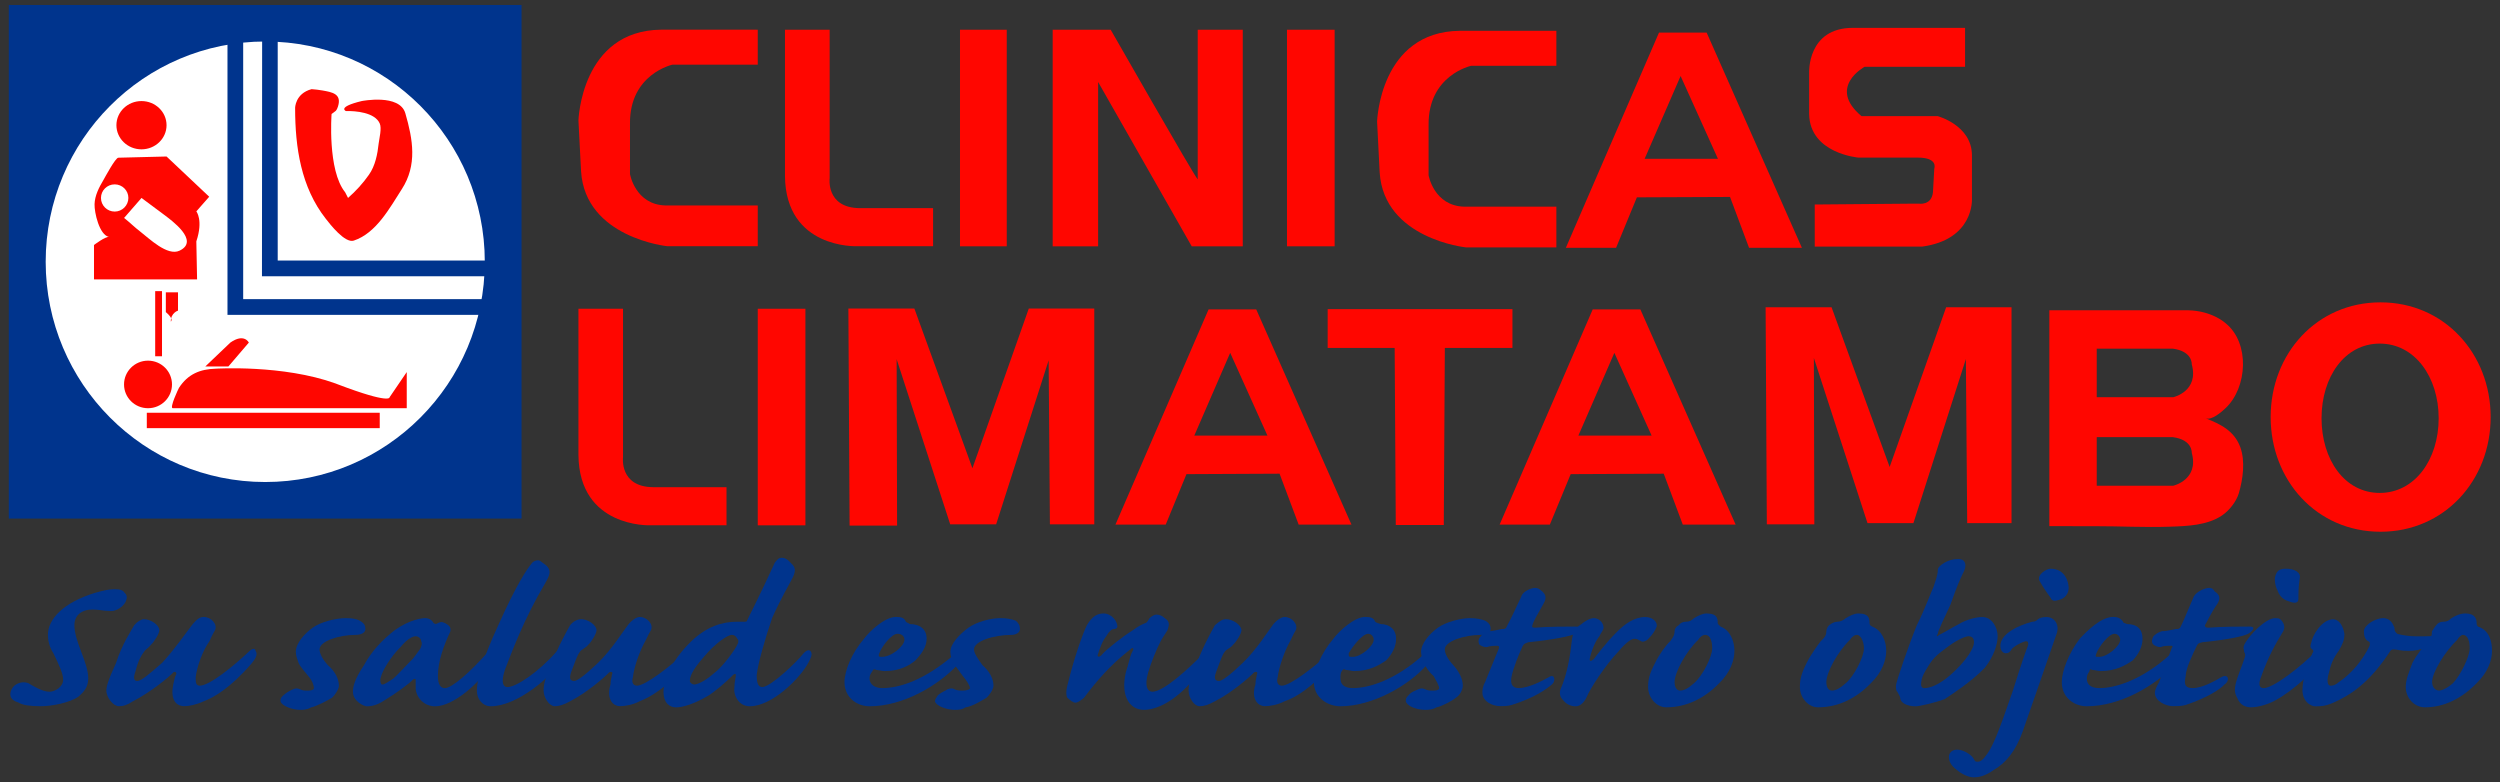 <?xml version="1.0" encoding="utf-8"?>
<!-- Generator: Adobe Illustrator 23.0.0, SVG Export Plug-In . SVG Version: 6.00 Build 0)  -->
<svg version="1.1" id="Capa_1" xmlns="http://www.w3.org/2000/svg" xmlns:xlink="http://www.w3.org/1999/xlink" x="0px" y="0px"
	 viewBox="0 0 495.21 154.93" style="enable-background:new 0 0 495.21 154.93;" xml:space="preserve">
<rect x="0" y="0" width="495.21" height="154.93" fill="#333333" stroke="none"/>
<style type="text/css">
	.st0{clip-path:url(#SVGID_2_);fill:#FF0600;}
	.st1{clip-path:url(#SVGID_2_);fill:#00348D;}
	.st2{clip-path:url(#SVGID_2_);fill:#FFFFFF;}
	.st3{clip-path:url(#SVGID_2_);fill-rule:evenodd;clip-rule:evenodd;fill:#00348D;}
</style>
<g>
	<defs>
		<rect id="SVGID_1_" x="-71.71" y="-39.86" width="638.42" height="217.4"/>
	</defs>
	<clipPath id="SVGID_2_">
		<use xlink:href="#SVGID_1_"  style="overflow:visible;"/>
	</clipPath>
	<path class="st0" d="M150.1,5.89v6.92h-16.9c0,0-8.5,1.85-8.41,11.67v10c0,0,1.03,6.05,7.03,6.22h18.28v8.07h-17.93
		c0,0-16.22-1.67-17.07-14.82l-0.52-10.09c0,0,0.52-17.81,16.38-17.98h18.78"/>
	<path class="st0" d="M308.29,6.11v6.93h-16.9c0,0-8.49,1.84-8.41,11.67v10c0,0,1.03,6.05,7.04,6.23h18.27V49h-17.93
		c0,0-16.21-1.67-17.07-14.83l-0.51-10.09c0,0,0.51-17.8,16.38-17.98h18.78"/>
	<path class="st0" d="M155.5,5.89h8.84v29.38c0,0-0.77,5.87,5.91,5.96h14.58v7.54h-15.18c0,0-13.99,0.53-14.16-13.86V5.89z"/>
	<path class="st0" d="M114.58,61.16h8.83v29.38c0,0-0.77,5.88,5.92,5.96h14.58v7.55h-15.18c0,0-13.98,0.52-14.15-13.87V61.16z"/>
	<polygon class="st0" points="190.16,5.89 190.16,48.26 190.16,48.79 199.42,48.79 199.42,5.89 	"/>
	<path class="st0" d="M208.52,5.89h11.49c0,0,16.38,28.68,17.24,29.65V5.89h8.92v42.9h-10.11l-18.54-32.55v32.55h-9V5.89z"/>
	<rect x="254.93" y="5.89" class="st0" width="9.44" height="42.9"/>
	<rect x="150.1" y="61.16" class="st0" width="9.44" height="42.9"/>
	<path class="st0" d="M338.06,6.46h-9.44l-18.45,42.63h9.95l4.12-10l18.45-0.08l3.77,10.08h10.47L338.06,6.46z M325.78,31.45
		l7.12-16.39l7.39,16.39H325.78z"/>
	<path class="st0" d="M324.93,61.29h-9.44l-18.44,42.63h9.95l4.13-10l18.43-0.09l3.77,10.08h10.47L324.93,61.29z M312.65,86.29
		l7.13-16.4l7.38,16.4H312.65z"/>
	<path class="st0" d="M248.84,61.29h-9.44l-18.45,42.63h9.96l4.11-10l18.44-0.09l3.78,10.08h10.46L248.84,61.29z M236.57,86.29
		l7.11-16.4l7.38,16.4H236.57z"/>
	<path class="st0" d="M389.25,5.51v7.72h-19.9c0,0-7.47,4.04-0.61,9.78h15.1c0,0,6.7,1.8,6.77,7.68v8.77c0,0,0.43,7.98-9.86,9.39
		h-21.28v-8.34l19.65-0.17h0.94c0,0,2.57,0.44,2.83-2.28l0.26-4.65c0,0,0.86-2.19-3.26-2.19h-11.76c0,0-9.6-0.79-9.77-8.59v-8.16
		c0,0-0.43-8.95,8.66-8.95H389.25z"/>
	<polygon class="st0" points="168.29,104.11 168.05,61.11 181.12,61.11 192.62,92.75 203.79,61.11 216.76,61.11 216.76,103.86 
		207.97,103.86 207.72,71.37 197.32,103.86 188.22,103.86 177.61,71.15 177.7,104.11 	"/>
	<polygon class="st0" points="349.98,103.86 349.74,60.86 362.8,60.86 374.31,92.5 385.5,60.86 398.45,60.86 398.45,103.62 
		389.67,103.62 389.41,71.12 379.02,103.62 369.92,103.62 359.3,70.91 359.39,103.86 	"/>
	<polygon class="st0" points="276.26,68.92 262.99,68.92 262.99,61.23 299.59,61.23 299.59,68.92 286.2,68.92 285.99,103.99 
		276.48,103.99 	"/>
	<path class="st0" d="M436.88,82.85c1.24,0.49,3.22-1.3,3.97-2c4.32-4.06,4.87-12.89,0.01-16.82c0,0-2.61-2.46-7.42-2.57h-27.5
		v42.76c3,0,5.99,0.01,8.99,0.01c4.94-0.01,9.89,0.27,14.83,0.1c3.42-0.11,7.5-0.24,10.45-2.27c1.39-0.96,2.78-2.71,3.27-4.37
		c0.81-2.77,1.3-6.31,0.29-9.1C442.57,85.33,439.86,84.02,436.88,82.85 M430.5,96.21h-15.17v-9.62h15.06
		c3.96,0.53,3.76,3.1,3.76,3.1C435.63,95.03,430.5,96.21,430.5,96.21 M430.5,78.68h-15.17v-9.62h15.06c3.96,0.53,3.76,3.1,3.76,3.1
		C435.63,77.5,430.5,78.68,430.5,78.68"/>
	<path class="st0" d="M471.54,59.89c-12.64,0-21.76,10.17-21.76,22.72c0,12.55,9.12,22.72,21.76,22.72
		c12.64,0,21.82-10.17,21.82-22.72C493.35,70.06,484.18,59.89,471.54,59.89 M471.39,97.64c-6.97,0-11.53-6.63-11.53-14.79
		c0-8.16,4.56-14.79,11.53-14.79c6.96,0,11.67,6.63,11.67,14.79C483.06,91.02,478.35,97.64,471.39,97.64"/>
	<rect x="1.74" y="0.99" class="st1" width="101.57" height="101.73"/>
	<path class="st2" d="M96.03,51.85c0,24.1-19.47,43.63-43.49,43.63c-24.02,0-43.49-19.53-43.49-43.63
		c0-24.1,19.46-43.63,43.49-43.63C76.56,8.22,96.03,27.75,96.03,51.85"/>
	<path class="st0" d="M32.99,24.8c0,2.64-2.23,4.78-4.97,4.78c-2.73,0-4.96-2.14-4.96-4.78c0-2.64,2.23-4.78,4.96-4.78
		C30.76,20.02,32.99,22.16,32.99,24.8"/>
	<path class="st0" d="M23.44,31.24l9.55-0.24l8.45,7.97l-2.55,2.9c0,0,1.41,1.74,0,5.94l0.15,7.54H18.62v-6.82
		c0,0,2.27-1.73,2.98-1.59c-1.94-0.4-2.92-4.87-2.87-6.49c0.05-1.71,0.89-3.34,1.74-4.76C20.79,35.13,22.86,31.25,23.44,31.24"/>
	<path class="st2" d="M25.43,39.21c0,1.48-1.22,2.7-2.71,2.7c-1.5,0-2.72-1.21-2.72-2.7c0-1.49,1.22-2.69,2.72-2.69
		C24.21,36.52,25.43,37.72,25.43,39.21"/>
	<path class="st2" d="M24.58,43.17l3.45-3.96c1.49,1.11,2.97,2.21,4.46,3.32c1.43,1.08,7.16,5.17,3.08,7.12
		c-2.4,1.16-6.05-2.44-7.77-3.76C26.68,45.04,25.68,44.03,24.58,43.17"/>
	<path class="st0" d="M61.72,17.66c0.72,0.05,1.45,0.14,2.15,0.26c1.9,0.34,3.87,0.65,3.08,3.17c-0.1,0.31-0.22,0.61-0.43,0.86
		c-0.08,0.11-0.83,0.6-0.84,0.63c0,0-0.85,11.16,2.69,15.51l0.57,1.12c1.54-1.35,2.96-2.9,4.13-4.58c1.27-1.79,1.71-4.1,1.94-6.24
		c0.12-0.99,0.64-2.97,0.21-3.93c-0.97-2.21-4.81-2.51-6.7-2.46c0,0-1.84-0.78,3.12-1.98c0,0,7.52-1.5,8.65,2.42
		c1.51,5.2,2.38,10.26-0.7,15.03c-2.39,3.71-5.05,8.71-9.51,10.19c-1.76,0.58-4.74-3.29-5.54-4.32c-4.92-6.26-6.08-14.15-6.08-21.93
		C58.45,21.42,58.45,18.53,61.72,17.66"/>
	<path class="st0" d="M34.07,76.15c0,2.61-2.13,4.71-4.75,4.71c-2.63,0-4.75-2.11-4.75-4.71c0-2.59,2.12-4.71,4.75-4.71
		C31.95,71.44,34.07,73.55,34.07,76.15"/>
	<rect x="29.08" y="81.76" class="st0" width="46.14" height="3.05"/>
	<path class="st0" d="M34.22,80.86c-0.7,0,1.13-3.88,1.23-4.03c1.76-2.72,4.17-3.71,7.28-3.8c0,0,13.31-0.84,23.74,2.93
		c0.17,0.06,0.33,0.12,0.49,0.19c10.5,3.99,10.21,2.54,10.21,2.54l3.4-4.99v7.16H34.22z"/>
	<rect x="30.74" y="57.67" class="st0" width="1.35" height="12.9"/>
	<path class="st0" d="M33.47,57.91h1.79v3.62c0,0-1.44,0.43-1.43,2.17c0,0,0.73-0.43-0.98-1.88v-3.92"/>
	<polygon class="st1" points="48.17,59.25 48.17,1.97 45.06,1.56 45.06,62.37 101.49,62.37 98.73,59.25 	"/>
	<polygon class="st1" points="101.39,51.61 55.01,51.61 55.01,1.04 51.93,1.04 51.89,54.72 101.39,54.72 	"/>
	<path class="st0" d="M40.67,72.59h4.57l4.05-4.73c0,0-0.92-1.92-3.66,0L40.67,72.59z"/>
	<path class="st3" d="M22.74,116.71c-1.12,0-2.2,0.24-3.87,0.71c-6.36,1.93-9.38,5.24-9.38,8.34c0,0.97,0.27,2.45,1.09,3.64
		c1.12,2.34,1.93,4.03,1.93,5.22c0,1.47-1.63,2.4-2.74,2.4c-1.39,0-3.32-1.2-4.14-1.69c-1.11-0.43-2.2,0-2.77,0.49
		c-0.54,0.48-0.82,1.2-0.82,1.68c0,0.98,0.82,1.42,1.65,1.68c0.82,0.49,2.2,0.71,4.41,0.71c2.2,0,5.79-0.71,7.45-1.91
		c1.11-0.97,1.93-1.9,1.93-3.59c0-1.47-0.55-3.1-1.39-5.28c-0.81-2.12-1.35-3.8-1.35-5.27c0-1.9,1.35-3.1,3.58-3.1
		c1.36,0,2.21,0.28,3.29,0.28c1.66,0.22,3.04-1.19,3.32-1.92c0.28-0.71,0.28-1.2-0.27-1.69C24.4,116.95,23.85,116.71,22.74,116.71"
		/>
	<path class="st3" d="M39.57,135.82c-0.81,0-0.81-0.71-0.81-1.69c0.27-2.12,1.36-5.22,2.74-7.13c0.54-1.25,0.81-1.68,1.09-2.17
		c0.56-1.2-0.82-2.62-2.21-2.62c-0.82,0-1.36,0.44-2.21,1.42c-1.11,1.41-3.58,5-6.06,7.67c-2.74,2.39-4.13,3.59-4.95,3.59
		c-0.57,0-0.84-0.49-0.31-1.96c0.55-2.12,1.12-3.1,1.67-3.81c0.28-0.49,0.84-0.7,1.39-1.41c0.54-0.49,1.66-2.17,1.66-2.88
		c0-0.98-1.66-2.18-3.05-2.18c-0.54,0-1.36,0.49-1.93,1.19c-0.54,0.98-2.47,3.86-3.59,7.45c-1.66,3.59-1.93,4.79-1.93,5.5
		c0,1.41,1.39,3.1,2.48,3.1c0.85,0,1.66-0.23,2.78-0.98c3.32-1.68,7.18-4.79,7.99-5.71c0.27-0.28,0.82,0,0.54,0.48
		c-0.28,0.44-0.28,0.93-0.54,1.9c-0.55,2.61,0.27,4.3,2.2,4.3c0.84,0,2.23-0.23,3.86-0.98c1.93-0.71,5.25-2.62,9.39-7.4
		c0.83-0.98,1.38-1.91,0.83-2.61c0-0.49-0.56-0.49-1.1,0C46.21,132.01,41.5,135.82,39.57,135.82"/>
	<path class="st3" d="M68.52,122.44c-1.93,0-4.94,0.71-6.6,1.91c-1.66,1.2-3.32,3.1-3.32,4.78c0,0.71,0.27,1.42,0.54,2.18
		c0.28,0.71,1.38,1.91,1.93,2.61c0.85,0.98,1.11,1.91,1.11,2.39c0,0.22-0.27,0.49-1.11,0.49c-0.82,0-1.09,0-1.65-0.27
		c-0.55-0.22-0.82-0.22-1.36,0c-0.58,0.27-1.12,0.49-1.93,1.2c-0.57,0.49-0.57,0.76-0.57,1.2c0.31,0.98,2.51,1.68,3.86,1.68
		c0.57,0,1.39,0,2.21-0.49c1.1-0.21,3.31-1.41,4.15-1.91c0.54-0.49,1.35-1.68,1.35-2.39c0-1.41-0.82-2.89-2.2-4.08
		c-1.09-1.2-1.63-2.34-1.63-3.1c0-1.63,3.83-2.88,7.15-2.88c1.11,0,1.93-0.44,1.93-1.14c0-0.76-0.28-1.2-1.12-1.68
		C70.76,122.66,69.91,122.44,68.52,122.44"/>
	<path class="st3" d="M84.24,122.44c-0.54,0-3.02,0.22-6.06,2.4c-2.47,1.9-4.68,4.29-6.07,6.91c-1.94,2.88-2.2,4.35-2.2,5.28
		c0,1.9,2.2,2.88,2.75,2.88c1.38,0,2.5-0.49,3.86-1.42c1.66-0.98,4.7-3.16,5.25-3.86c0.27-0.21,0.57-0.21,0.57,0v1.9
		c0.26,1.96,1.9,3.38,3.84,3.38c3.61,0,8.84-4.57,11.34-8.6c0.54-0.98,0.81-1.9,0.54-2.39c-0.3-0.28-0.84-0.28-1.39,0.21
		c-3.59,4.08-7.18,7.18-8.54,7.18c-0.84,0-1.39-0.7-1.39-2.39c0-2.88,1.12-5.98,2.48-8.87c0-0.43,0.26-0.93-1.09-1.63
		c-0.57-0.27-0.84-0.27-1.39,0c-0.27,0.22-0.57,0.22-0.85,0C85.63,122.93,85.08,122.44,84.24,122.44 M82.34,126.03L82.34,126.03
		c0.55,0,1.09,0.49,1.09,0.98c0.27,0.44,0,1.2-0.27,1.63c-0.27,0.28-1.11,1.69-1.93,2.4c-1.66,1.68-2.5,2.66-3.32,3.37
		c-0.82,0.49-1.66,1.19-2.2,1.19c-0.27,0-0.55-0.7-0.27-1.47c0.27-1.2,1.92-4.02,3.86-5.92C80.68,126.52,81.77,126.03,82.34,126.03"
		/>
	<path class="st3" d="M94.46,136.8c0,1.69,1.12,3.1,2.76,3.1c5.24,0,12.14-5.99,13.81-8.86c0.27-0.93,0.54-1.64,0.27-1.91
		c-0.27-0.49-0.56-0.49-1.12,0c-3.58,4.08-7.99,6.97-9.65,6.97c-0.81,0-1.38-0.77-0.53-3.38c1.38-3.59,3.86-10.28,7.99-17.19
		c1.11-1.91,1.38-2.86-0.54-4.08c-0.28-0.22-0.55-0.47-0.84-0.47c-0.54,0-1.09,0.25-1.36,0.71c-0.84,0.98-3.04,4.3-6.36,11.74
		C95.01,131.74,94.46,135.32,94.46,136.8"/>
	<path class="st3" d="M126.19,135.82c-0.82,0-1.12-0.71-0.82-1.69c0.25-2.12,1.36-5.22,2.45-7.13c0.58-1.25,0.84-1.68,1.12-2.17
		c0.57-1.2-0.82-2.62-2.21-2.62c-0.54,0-1.36,0.44-2.21,1.42c-1.11,1.41-3.31,5-6.06,7.67c-2.5,2.39-4.13,3.59-4.7,3.59
		c-0.82,0-1.09-0.49-0.55-1.96c0.82-2.12,1.11-3.1,1.66-3.81c0.27-0.49,1.09-0.7,1.66-1.41c0.55-0.49,1.63-2.17,1.63-2.88
		c0-0.98-1.63-2.18-3.02-2.18c-0.82,0-1.66,0.49-2.21,1.19c-0.54,0.98-2.22,3.86-3.59,7.45c-1.66,3.59-1.66,4.79-1.66,5.5
		c0,1.41,1.13,3.1,2.21,3.1c0.82,0,1.66-0.23,3.04-0.98c3.29-1.68,6.88-4.79,7.72-5.71c0.55-0.28,0.82,0,0.55,0.48
		c0,0.44-0.27,0.93-0.27,1.9c-0.82,2.61,0.27,4.3,1.92,4.3c0.82,0,2.5-0.23,3.86-0.98c1.93-0.71,5.25-2.62,9.65-7.4
		c0.85-0.98,1.11-1.91,0.85-2.61c-0.28-0.49-0.85-0.49-1.12,0C132.8,132.01,127.82,135.82,126.19,135.82"/>
	<path class="st3" d="M146.04,123.15c-3.02,0-6.07,0.97-9.09,3.86c-4.15,4.03-5.52,7.89-5.52,10.01c0,2.39,1.36,3.1,2.47,3.1
		c1.37,0,3.59-0.7,6.07-2.13c1.39-0.75,3.86-2.88,5.25-4.3c0.26-0.26,0.54-0.26,0.54,0c0,0.71-0.28,1.2-0.28,2.4
		c-0.26,1.63,0.84,3.81,3.04,3.81c4.41,0,9.92-5.5,11.59-8.6c0.54-0.98,0.82-1.68,0.54-2.18c-0.26-0.49-0.84-0.49-1.65,0.49
		c-1.09,1.42-6.34,6.48-7.99,6.48c-0.84,0-1.12-0.77-1.12-2.4c0.28-2.39,1.66-7.17,3.05-11.26c1.93-4.29,3.31-6.46,4.13-8.12
		c0.54-1.19,0.54-1.9-0.27-2.64c-0.81-0.94-1.39-1.19-1.93-1.19c-0.57,0-0.82,0.25-1.39,0.96c-0.53,1.22-3.01,6.47-5.51,11.49
		c0,0.22-0.28,0.22-0.55,0.22H146.04z M144.95,125.76L144.95,125.76c0.54,0,0.82,0.27,1.09,0.76c0.29,0.21,0.29,0.71,0,1.19
		c-0.27,0.71-2.75,4.3-4.68,5.71c-1.93,1.68-3.31,2.17-3.86,2.17c-0.26,0-0.85-0.27-0.85-0.7c0-0.76,0.3-1.96,2.78-4.78
		C141.64,127.45,144.11,125.76,144.95,125.76"/>
	<path class="st3" d="M167.28,135.11c0,3.1,2.5,4.79,4.97,4.79c6.63,0,13.54-4.08,17.37-8.16c0.84-0.92,1.12-1.91,0.84-2.13
		c-0.26-0.49-0.84-0.49-1.39,0c-5.78,5-10.74,6.69-14.35,6.69c-1.36,0-2.48-0.7-2.48-1.9c0-0.71,0.27-0.98,0.57-1.47
		c0.26-0.43,0.26-0.43,0.82-0.22c0.27,0,1.09,0.22,1.65,0.22c3.04,0,4.95-1.19,6.06-2.12c1.11-1.2,2.21-2.61,2.21-4.3
		c0-1.91-1.39-2.89-3.32-2.89c-0.26-0.22-0.53-0.22-0.81-0.49c-0.27-0.71-0.82-0.93-1.93-0.93c-2.21,0-5.25,2.83-6.33,4.31
		C168.66,129.4,167.28,132.93,167.28,135.11 M174.72,130.11L174.72,130.11c-0.55,0-0.82,0-0.55-0.71c0.55-1.46,2.47-3.86,3.6-3.86
		c0.84,0,1.39,0.49,1.39,1.19C179.15,127.93,176.64,130.11,174.72,130.11"/>
	<path class="st3" d="M198.18,122.44c-1.93,0-4.68,0.71-6.37,1.91c-1.62,1.2-3.56,3.1-3.56,4.78c0,0.71,0.28,1.42,0.55,2.18
		c0.55,0.71,1.39,1.91,1.93,2.61c0.82,0.98,1.39,1.91,1.39,2.39c0,0.22-0.57,0.49-1.39,0.49c-0.54,0-1.12,0-1.67-0.27
		c-0.27-0.22-0.82-0.22-1.38,0c-0.28,0.27-1.09,0.49-1.91,1.2c-0.29,0.49-0.57,0.76-0.57,1.2c0.28,0.98,2.48,1.68,3.86,1.68
		c0.85,0,1.39,0,2.21-0.49c1.38-0.21,3.32-1.41,4.15-1.91c0.55-0.49,1.37-1.68,1.37-2.39c0-1.41-0.82-2.89-2.2-4.08
		c-0.85-1.2-1.66-2.34-1.66-3.1c0-1.63,3.86-2.88,7.45-2.88c0.81,0,1.65-0.44,1.65-1.14c0-0.76-0.27-1.2-0.84-1.68
		C200.39,122.66,199.57,122.44,198.18,122.44"/>
	<path class="st3" d="M218.6,121.52c-1.1,0-2.2,0.43-3.31,2.33c-0.82,1.69-2.48,6.26-3.87,11.97c-0.27,0.98-0.27,1.9,0,2.39
		c0.55,0.5,1.12,0.98,1.66,0.98c0.27,0,0.82-0.27,1.65-0.98c2.47-3.31,5.26-6.47,8.55-9.08c0.85-0.7,1.11-0.92,1.11-0.7
		c0.26,0,0,0.49-0.26,0.97c-0.3,0.71-0.58,2.13-1.13,3.81c-1.08,4.78,0.83,7.4,3.6,7.4s7.45-2.12,12.12-9.08
		c0.84-1.2,0.84-1.91,0.57-2.4c0-0.21-0.57,0-0.84,0.27c-3.29,3.32-8,7.62-10.2,7.62c-0.82,0-1.65-0.93-0.82-3.81
		c0.55-1.91,1.64-4.57,2.48-6.2c0.53-0.98,1.08-1.68,1.35-2.17c0.3-0.98,0.57-1.69-0.54-2.4c-0.54-0.49-1.09-0.7-1.65-0.7
		c-0.55,0-1.09,0.48-1.36,0.7c-0.28,0.49-0.58,0.98-0.84,0.98c-0.54,0.22-1.11,0.44-2.48,1.42c-1.93,1.19-5.25,3.8-6.07,4.78
		c-0.54,0.71-1.12,0.49-0.84,0c0.3-0.98,0.84-2.61,1.65-3.59c0.54-0.98,1.11-1.41,1.39-1.41c0.55,0,0.82-0.27,0.82-0.49
		C221.35,123.15,220.26,121.52,218.6,121.52"/>
	<path class="st3" d="M253.93,135.82c-0.84,0-1.12-0.71-0.84-1.69c0.27-2.12,1.38-5.22,2.47-7.13c0.57-1.25,0.84-1.68,1.11-2.17
		c0.54-1.2-0.84-2.62-2.2-2.62c-0.54,0-1.38,0.44-2.23,1.42c-1.09,1.41-3.29,5-6.07,7.67c-2.47,2.39-4.13,3.59-4.67,3.59
		c-0.84,0-1.12-0.49-0.54-1.96c0.82-2.12,1.08-3.1,1.63-3.81c0.27-0.49,1.12-0.7,1.66-1.41c0.58-0.49,1.66-2.17,1.66-2.88
		c0-0.98-1.66-2.18-3.05-2.18c-0.82,0-1.36,0.49-2.2,1.19c-0.55,0.98-2.2,3.86-3.57,7.45c-1.65,3.59-1.65,4.79-1.65,5.5
		c0,1.41,1.09,3.1,2.2,3.1c0.82,0,1.66-0.23,3.02-0.98c3.31-1.68,6.9-4.79,7.74-5.71c0.55-0.28,0.81,0,0.55,0.48
		c0,0.44-0.27,0.93-0.27,1.9c-0.85,2.61,0.27,4.3,1.92,4.3c0.82,0,2.48-0.23,3.87-0.98c2.2-0.71,5.22-2.62,9.66-7.4
		c0.81-0.98,1.09-1.91,0.81-2.61c-0.27-0.49-0.81-0.49-1.09,0C260.53,132.01,255.56,135.82,253.93,135.82"/>
	<path class="st3" d="M260.26,135.11c0,3.1,2.75,4.79,5.25,4.79c6.32,0,13.5-4.08,17.09-8.16c0.82-0.92,1.09-1.91,0.82-2.13
		c-0.27-0.49-0.82-0.49-1.38,0c-5.5,5-10.75,6.69-14.06,6.69c-1.66,0-2.46-0.7-2.46-1.9c0-0.71,0-0.98,0.26-1.47
		c0.26-0.43,0.54-0.43,0.81-0.22c0.57,0,1.12,0.22,1.66,0.22c3.04,0,4.97-1.19,6.33-2.12c1.12-1.2,1.96-2.61,1.96-4.3
		c0-1.91-1.39-2.89-3.05-2.89c-0.54-0.22-0.83-0.22-1.11-0.49c-0.27-0.71-0.81-0.93-1.93-0.93c-2.2,0-5.23,2.83-6.32,4.31
		C261.64,129.4,260.26,132.93,260.26,135.11 M267.98,130.11L267.98,130.11c-0.82,0-0.82,0-0.82-0.71c0.82-1.46,2.75-3.86,3.86-3.86
		c0.55,0,1.09,0.49,1.09,1.19C272.11,127.93,269.63,130.11,267.98,130.11"/>
	<path class="st3" d="M291.14,122.44c-1.66,0-4.68,0.71-6.34,1.91c-1.65,1.2-3.31,3.1-3.31,4.78c0,0.71,0.26,1.42,0.55,2.18
		c0.26,0.71,1.11,1.91,1.95,2.61c0.54,0.98,1.08,1.91,1.08,2.39c0,0.22-0.28,0.49-1.08,0.49c-0.85,0-1.11,0-1.69-0.27
		c-0.54-0.22-0.81-0.22-1.36,0c-0.54,0.27-1.39,0.49-1.93,1.2c-0.54,0.49-0.54,0.76-0.54,1.2c0.27,0.98,2.2,1.68,3.83,1.68
		c0.58,0,1.4,0,2.24-0.49c1.09-0.21,3.32-1.41,3.85-1.91c0.82-0.49,1.37-1.68,1.37-2.39c0-1.41-0.82-2.89-1.9-4.08
		c-1.12-1.2-1.67-2.34-1.67-3.1c0-1.63,3.87-2.88,7.17-2.88c1.1,0,1.91-0.44,1.91-1.14c0-0.76-0.27-1.2-1.09-1.68
		C293.36,122.66,292.53,122.44,291.14,122.44"/>
	<path class="st3" d="M300.82,136.3c-1.38,0-1.69-0.98-1.38-2.39c0.28-1.41,1.38-4.3,2.2-5.98c0.27-0.49,0.55-0.49,1.08-0.71
		c4.98-0.5,8.3-1.2,9.38-1.69c0.84-0.49,1.39-1.42,0-1.42c-1.36,0-5.52,0-8,0.22c-0.27,0-0.82,0-0.54-0.49
		c0-0.44,1.09-2.33,2.2-4.29c0.55-0.96,0.55-1.66-0.27-2.4c-0.54-0.46-0.83-0.7-1.39-0.7c-0.82,0-2.47,0.7-2.74,1.68
		c-0.55,1.2-2.47,5.27-2.77,5.71c-0.28,0.76-0.54,0.76-1.1,0.76c-1.12,0.22-1.93,0.43-2.5,0.43c-0.82,0.28-1.36,0.49-1.64,0.98
		c-0.57,0.49-0.57,1.2-0.29,1.69c0.29,0.22,0.85,0.49,1.39,0.49c0.82-0.27,1.66-0.27,1.93-0.27c0.54,0,0.54,0,0.54,0.49
		c-0.27,0.7-2.2,5.27-2.74,6.69c-0.54,0.98-0.54,1.68-0.54,2.12c0,1.68,1.93,2.66,3.56,2.66c0.57,0,1.39,0,2.22-0.23
		c4.68-1.47,6.88-3.15,8-4.08c0.82-0.7,0.54-2.17-0.57-1.47C305.5,134.89,302.72,136.3,300.82,136.3"/>
	<path class="st3" d="M325.92,122.22c-2.23,0-4.16,1.42-5.79,3.11c-1.93,1.91-3.89,4.51-4.43,5.22c-0.55,0.49-0.81,0.49-0.81,0
		c0.27-1.42,1.08-3.54,1.93-4.52c0.27-0.7,0.82-1.19,0.82-1.68c0-0.93-0.82-1.91-1.93-1.91c-0.81,0-1.93,0.71-2.47,1.2
		c-1.12,0.71-1.67,1.2-1.93,3.59c-0.26,2.39-0.81,6.2-2.2,9.3c-0.3,0.98,0,1.68,0.55,2.18c0.54,0.71,1.39,1.2,2.47,1.2
		c0.84,0,1.65-0.71,2.2-1.91c0.58-1.46,3.63-6.25,6.37-9.08c1.39-1.68,2.47-2.39,3.02-2.39c0.57,0,0.84,0.21,1.38,0.49
		c0.3,0.22,1.11,0,1.66-0.76c0.54-0.49,1.12-1.41,1.39-2.12C328.39,123.15,327.27,122.22,325.92,122.22"/>
	<path class="st3" d="M326.46,136.09c0,2.12,1.65,4.02,3.59,4.02c4.13,0,7.73-1.9,10.5-4.79c2.2-2.12,3.01-4.51,3.01-6.41
		s-0.82-4.08-2.74-4.79c-0.27-0.27-0.57-0.49-0.57-0.7c0-0.76,0-1.9-2.2-1.9c-0.81,0-1.65,0.43-2.48,0.92
		c-0.55,0.49-0.85,0.71-1.66,0.71c-0.56,0-1.09,0.27-1.39,0.7c-0.54,0.27-0.81,0.76-0.81,1.19c0,0.98-0.57,1.47-0.84,1.96
		c-0.82,0.71-2.2,2.61-3.01,4.29C326.73,133.43,326.46,134.62,326.46,136.09 M331.71,135.11L331.71,135.11c0-1.9,2.2-5.99,4.68-8.38
		c0.27-0.49,0.84-0.97,1.39-0.97c1.08,0,1.38,1.47,1.38,2.66c0,1.69-1.93,5.49-3.59,6.9c-1.11,0.98-1.93,1.47-2.75,1.47
		C332.25,136.8,331.71,136.3,331.71,135.11"/>
	<path class="st3" d="M356.53,136.09c0,2.12,1.66,4.02,3.59,4.02c4.13,0,7.72-1.9,10.47-4.79c2.2-2.12,3.04-4.51,3.04-6.41
		s-0.85-4.08-2.77-4.79c-0.54-0.27-0.54-0.49-0.54-0.7c0-0.76,0-1.9-2.21-1.9c-0.81,0-1.65,0.43-2.47,0.92
		c-0.57,0.49-1.12,0.71-1.66,0.71c-0.54,0-1.12,0.27-1.66,0.7c-0.28,0.27-0.55,0.76-0.55,1.19c0,0.98-0.57,1.47-1.11,1.96
		c-0.54,0.71-1.94,2.61-2.78,4.29C356.8,133.43,356.53,134.62,356.53,136.09 M361.77,135.11L361.77,135.11
		c0-1.9,2.21-5.99,4.68-8.38c0.28-0.49,0.84-0.97,1.38-0.97c0.81,0,1.39,1.47,1.39,2.66c0,1.69-1.93,5.49-3.59,6.9
		c-1.12,0.98-1.93,1.47-2.78,1.47C362.32,136.8,361.77,136.3,361.77,135.11"/>
	<path class="st3" d="M392.66,122.22c-1.09,0-3.05,0.44-4.67,1.42c-1.39,0.71-3.32,1.9-3.87,2.12c-0.57,0.49-0.57,0.27-0.27-0.22
		c0-0.49,1.36-3.32,2.48-5.71c1.36-3.86,1.93-5.06,2.47-6.22c1.09-1.93,0.27-2.88-0.81-2.88c-1.12,0-1.94,0.24-2.78,0.71
		c-0.82,0.49-1.36,0.97-1.36,1.44c0,1.19-0.57,2.39-0.84,3.35c-0.28,0.49-1.66,4.32-3.32,7.63c-1.66,4.08-4.13,11.26-4.13,11.97
		c0,0.48,0,0.98,0.27,1.2c0.26,0.49,0.57,0.97,0.57,1.19c0,0.98,1.36,1.69,3.02,1.69c0.81,0,3.86-0.71,5.79-1.42
		c1.11-0.76,5.24-3.37,7.99-6.26c1.66-2.12,2.5-4.51,2.5-6.2C395.71,124.34,394.59,122.22,392.66,122.22 M380.53,135.6L380.53,135.6
		c0-1.47,0.82-2.66,1.39-3.58c1.09-1.9,2.2-2.62,4.14-4.08c1.64-1.2,3.29-1.91,3.84-1.91c0.84,0,1.11,0.49,1.11,1.2
		c0,1.68-2.74,5-5.52,7.18c-1.63,1.19-3.05,1.9-4.4,1.9C380.81,136.3,380.53,136.09,380.53,135.6"/>
	<path class="st3" d="M406.17,112.65c-0.81,0-2.74,1.2-2.19,2.39c0.54,0.93,0.8,1.42,2.19,3.35c0.3,0.71,0.84,0.71,1.66,0.45
		c1.12-0.24,1.94-1.19,1.94-2.38C409.77,115.52,409.22,112.65,406.17,112.65 M405.36,122.22L405.36,122.22
		c-0.85,0-1.38,0.22-1.67,0.44c-0.27,0.27-0.54,0.49-1.11,0.49c-2.75,0.7-6.34,2.39-6.34,4.78c0,0.98,0.55,1.47,1.09,1.47
		c0.56,0,0.85-0.27,1.11-0.76c0.28-0.43,1.39-1.19,2.78-1.63c0.54,0,0.54,0.22,0.54,0.71c-0.54,1.41-1.39,3.81-3.04,9.08
		c-3.02,8.8-4.14,11.48-5.52,13.1c-0.54,0.77-1.09,0.98-1.36,0.98c-0.57,0-0.57,0-0.84-0.49c-0.27-0.7-1.93-1.9-3.31-1.9
		c-1.09,0-1.64,0.7-1.64,1.41c0,0.77,0.27,1.69,1.64,2.66c0.83,0.72,2.2,1.42,3.31,1.42c0.84,0,2.2-0.22,3.86-1.42
		c2.48-1.41,4.41-3.8,5.8-7.66c1.12-3.1,4.97-14.35,6.64-19.14C408.1,123.85,407.02,122.22,405.36,122.22"/>
	<path class="st3" d="M408.41,135.11c0,3.1,2.47,4.79,4.95,4.79c6.63,0,13.51-4.08,17.38-8.16c0.54-0.92,0.84-1.91,0.54-2.13
		c-0.25-0.49-0.82-0.49-1.36,0c-5.52,5-10.77,6.69-14.06,6.69c-1.69,0-2.5-0.7-2.5-1.9c0-0.71,0.26-0.98,0.54-1.47
		c0-0.43,0.27-0.43,0.54-0.22c0.58,0,1.12,0.22,1.69,0.22c3.02,0,4.95-1.19,6.34-2.12c1.11-1.2,1.93-2.61,1.93-4.3
		c0-1.91-1.12-2.89-3.04-2.89c-0.54-0.22-0.82-0.22-0.82-0.49c-0.54-0.71-1.12-0.93-1.93-0.93c-2.48,0-5.25,2.83-6.64,4.31
		C409.77,129.4,408.41,132.93,408.41,135.11 M415.85,130.11L415.85,130.11c-0.84,0-0.84,0-0.58-0.71c0.58-1.46,2.48-3.86,3.59-3.86
		c0.54,0,1.12,0.49,1.12,1.19C419.99,127.93,417.48,130.11,415.85,130.11"/>
	<path class="st3" d="M434.32,136.3c-1.67,0-1.67-0.98-1.37-2.39c0-1.41,1.37-4.3,2.2-5.98c0.27-0.49,0.27-0.49,1.08-0.71
		c4.98-0.5,8.3-1.2,9.11-1.69c0.82-0.49,1.66-1.42,0.27-1.42c-1.66,0-5.52,0-8,0.22c-0.54,0-0.84,0-0.84-0.49
		c0.3-0.44,1.12-2.33,2.49-4.29c0.55-0.96,0.55-1.66-0.56-2.4c-0.28-0.46-0.54-0.7-1.09-0.7c-0.84,0-2.47,0.7-3.04,1.68
		c-0.55,1.2-2.2,5.27-2.47,5.71c-0.28,0.76-0.55,0.76-1.09,0.76c-1.12,0.22-1.97,0.43-2.78,0.43c-0.81,0.28-1.11,0.49-1.65,0.98
		c-0.27,0.49-0.54,1.2,0,1.69c0.26,0.22,0.84,0.49,1.39,0.49c0.55-0.27,1.36-0.27,1.93-0.27c0.54,0,0.54,0,0.27,0.49
		c-0.27,0.7-1.93,5.27-2.48,6.69c-0.56,0.98-0.85,1.68-0.85,2.12c0,1.68,2.2,2.66,3.59,2.66c0.82,0,1.67,0,2.5-0.23
		c4.41-1.47,6.88-3.15,7.72-4.08c1.09-0.7,0.82-2.17-0.57-1.47C438.72,134.89,436.25,136.3,434.32,136.3"/>
	<path class="st3" d="M452.81,112.65c-1.39,0-1.93,0.47-2.21,1.9c0,1.2,0.27,1.91,0.54,2.39c0.27,0.96,1.12,1.9,2.2,2.15
		c1.11,0.46,1.94,0.46,1.94-0.49c0-1.19,0-2.39,0.26-4.05C455.82,113.36,454.47,112.65,452.81,112.65 M445.9,140.11L445.9,140.11
		c0.85,0,1.96-0.21,3.31-0.7c3.33-1.2,8.29-5.5,10.5-8.37c0.81-1.2,0.81-1.91,0.54-2.4c0-0.21-0.54-0.21-1.4,0.28
		c-3.04,3.1-8.53,7.39-10.48,7.39c-0.81,0-1.09-0.71-0.51-2.17c1.35-3.81,2.74-6.42,4.4-9.08c0.54-0.93,0-1.9-0.57-2.39
		c-0.28-0.22-0.55-0.22-1.09-0.22c-1.65,0-4.97,3.1-6.06,5.28c-0.3,0.71,0,0.92,0,1.41c0.27,0.49,0.27,0.71,0,1.42
		c-0.3,0.98-1.39,3.59-1.67,4.78c-0.27,1.2-0.27,1.91,0.28,2.88C443.7,139.67,444.81,140.11,445.9,140.11"/>
	<path class="st3" d="M472.11,122.44c-1.66,0-3.86,1.42-3.86,2.61c0,0.98,0.27,1.68,0.85,1.96c0.55,0.22,0.27,0.71,0.27,0.93
		c-1.39,2.88-3.58,5.49-6.09,7.18c-0.54,0.49-1.09,0.71-1.64,0.71c-0.56,0-0.84-0.93-0.3-2.61c0.3-1.47,0.85-2.89,1.93-4.3
		c0.84-1.47,1.12-2.18,1.12-3.37c-0.28-1.69-1.12-2.88-2.21-2.88c-2.21,0-4.14,3.1-4.4,4.79c-0.28,0.76,0,0.98,0.26,1.19
		c0.28,0.28,0.28,0.28,0,0.76c-1.38,3.54-1.93,5.71-1.93,6.69c-0.3,2.83,1.66,3.81,2.48,3.81c1.11,0,1.93,0,3.59-0.71
		c3.31-1.47,7.17-3.86,11.31-10.27c0.26-0.28,0.26-0.28,0.82-0.28c0.57,0,1.11,0.28,2.77,0.28c2.77,0,4.98-1.2,6.33-2.18
		c0.57-0.49,0.57-1.41-0.54-0.97c-0.54,0.27-2.2,0.27-4.13,0.27c-1.66,0-3.05-0.27-3.86-0.49c-0.57-0.49-0.57-0.7-0.57-1.2
		C474.03,123.64,473.5,122.44,472.11,122.44"/>
	<path class="st3" d="M476.54,136.09c0,2.12,1.63,4.02,3.83,4.02c3.89,0,7.44-1.9,10.22-4.79c2.2-2.12,3.04-4.51,3.04-6.41
		s-0.57-4.08-2.77-4.79c-0.28-0.27-0.28-0.49-0.28-0.7c0-0.76-0.27-1.9-2.2-1.9c-1.11,0-1.94,0.43-2.78,0.92
		c-0.54,0.49-0.82,0.71-1.63,0.71c-0.57,0-1.12,0.27-1.39,0.7c-0.27,0.27-0.53,0.76-0.84,1.19c0,0.98-0.27,1.47-0.82,1.96
		c-0.58,0.71-2.2,2.61-3.05,4.29C477.08,133.43,476.54,134.62,476.54,136.09 M481.76,135.11L481.76,135.11c0-1.9,2.5-5.99,4.98-8.38
		c0.27-0.49,0.81-0.97,1.08-0.97c1.12,0,1.39,1.47,1.39,2.66c0,1.69-1.93,5.49-3.31,6.9c-1.1,0.98-2.2,1.47-2.75,1.47
		C482.6,136.8,481.76,136.3,481.76,135.11"/>
</g>
</svg>
